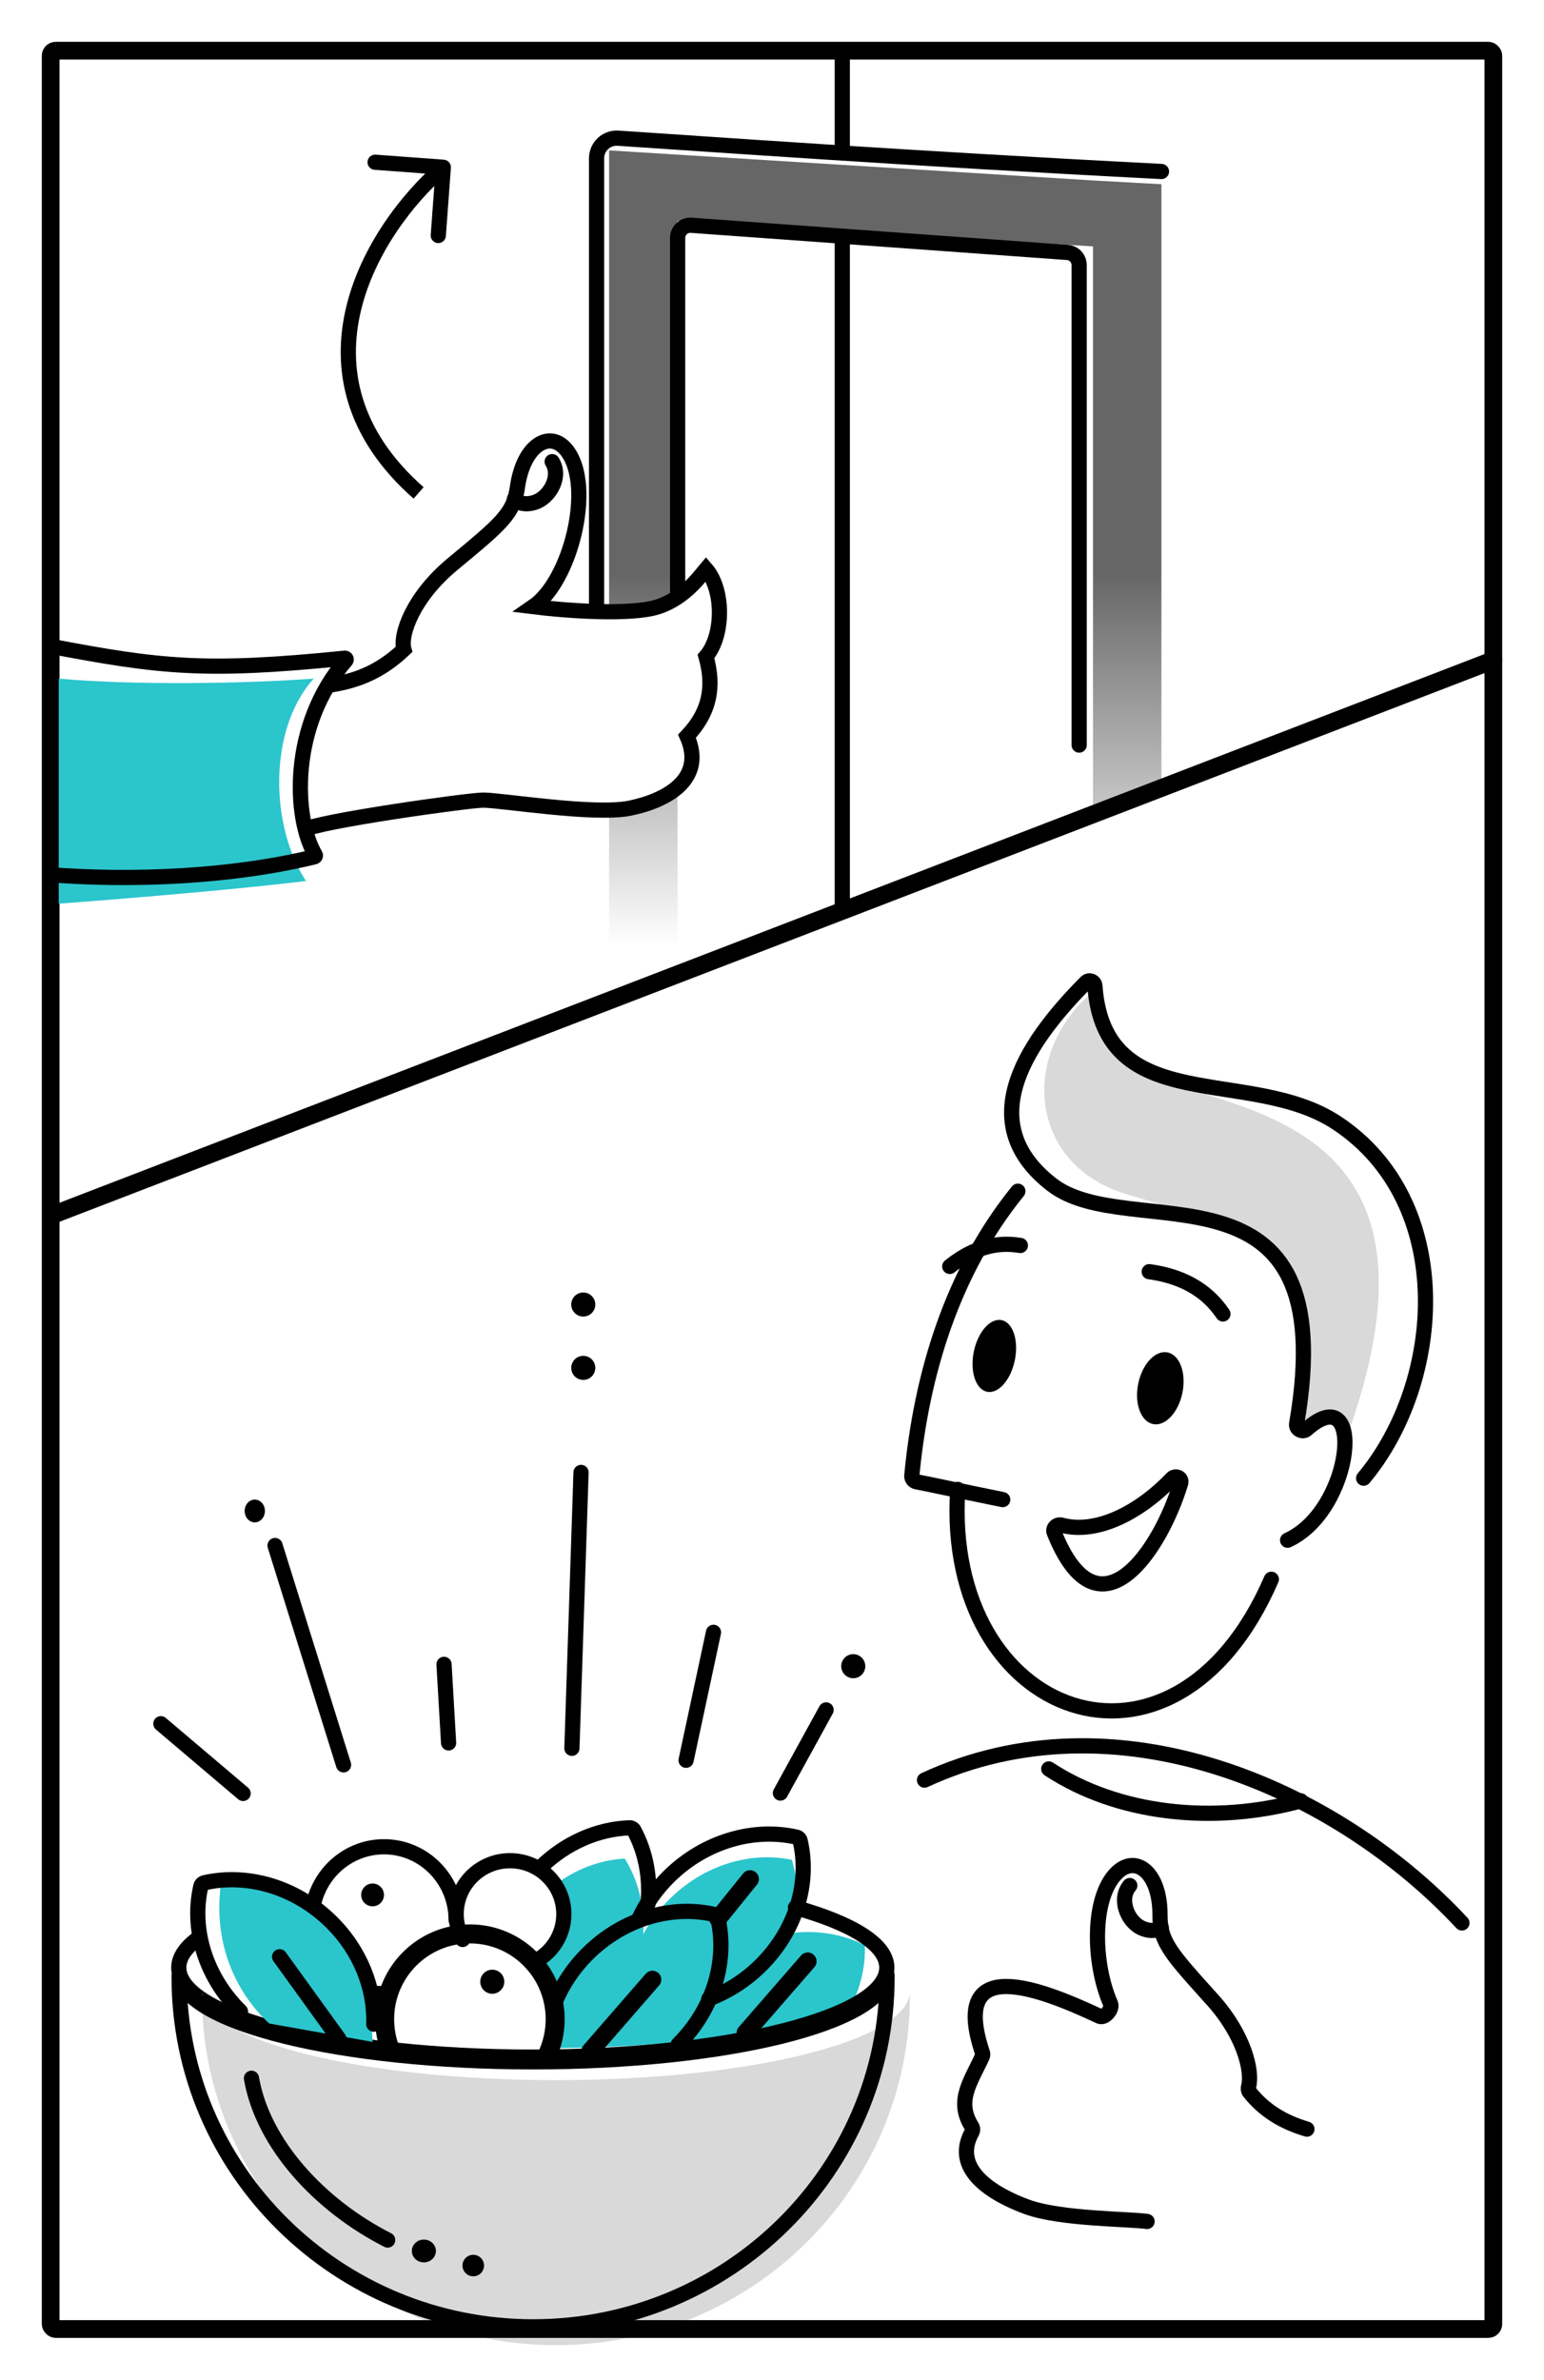 <?xml version="1.0" encoding="UTF-8"?> <svg xmlns="http://www.w3.org/2000/svg" width="1219" height="1878" viewBox="0 0 1219 1878" fill="none"> <rect width="1219" height="1878" fill="white"></rect> <path fill-rule="evenodd" clip-rule="evenodd" d="M436.77 1488.52C441.49 1494.39 444.314 1501.85 444.314 1509.96C444.314 1527.68 430.872 1542.25 413.633 1544.04C427.702 1552.57 437.103 1568.03 437.103 1585.69C437.103 1597.26 433.063 1607.89 426.316 1616.25C444.691 1616.39 463.703 1616.04 483.157 1615.18C554.835 1611.99 619.901 1602.29 668.839 1588.92C678.592 1572.11 683.467 1553.42 682.813 1535.14C665.619 1526.39 645.427 1523.03 624.999 1525.5C630.694 1506.06 630.772 1485.91 625.198 1467.73C591.127 1460.52 552.159 1472.78 524.669 1502.83C517.939 1510.18 512.333 1518.13 507.852 1526.43C509.105 1504.81 503.974 1483.87 493.249 1466.74C473.362 1467.8 453.578 1475.42 436.77 1488.52Z" fill="#2BC5CC"></path> <path d="M271.234 1392.77C267.791 1381.76 233.741 1272.8 217.146 1219.69" stroke="black" stroke-width="12" stroke-linecap="round"></path> <path d="M191.927 1415.34C187.794 1411.84 146.92 1377.2 127 1360.32" stroke="black" stroke-width="12" stroke-linecap="round"></path> <path d="M541.673 1389.17C543.05 1382.74 556.67 1319.18 563.308 1288.2" stroke="black" stroke-width="12" stroke-linecap="round"></path> <path d="M616.153 1415.04C618.448 1410.86 641.148 1369.55 652.211 1349.42" stroke="black" stroke-width="12" stroke-linecap="round"></path> <path d="M465.948 1618.75C469.076 1615.15 500.015 1579.58 515.093 1562.25" stroke="black" stroke-width="14" stroke-linecap="round"></path> <path d="M588.547 1604.32C591.676 1600.73 622.614 1565.16 637.692 1547.83" stroke="black" stroke-width="14" stroke-linecap="round"></path> <path d="M566.913 1514.18C568.52 1512.19 584.41 1492.51 592.154 1482.92" stroke="black" stroke-width="14" stroke-linecap="round"></path> <path d="M354.168 1375.47C353.939 1371.52 351.669 1332.47 350.562 1313.45" stroke="black" stroke-width="12" stroke-linecap="round"></path> <path d="M451.526 1379.71C451.985 1365.85 456.526 1228.79 458.738 1162" stroke="black" stroke-width="12" stroke-linecap="round"></path> <path d="M157.381 1529C146.875 1536.43 141.152 1544.43 141.152 1552.78C141.152 1591.79 266.289 1623.42 420.652 1623.42C575.016 1623.42 700.152 1591.79 700.152 1552.78C700.152 1534.56 672.851 1517.94 628.023 1505.42" stroke="black" stroke-width="12" stroke-linecap="round"></path> <path d="M360.152 1515.42C360.152 1483.38 334.633 1457.42 303.152 1457.42C271.672 1457.42 246.152 1483.38 246.152 1515.42C246.152 1547.45 271.672 1573.42 303.152 1573.42" stroke="black" stroke-width="12" stroke-linecap="round"></path> <path d="M365.252 1530.59C361.999 1524.64 360.152 1517.81 360.152 1510.56C360.152 1487.28 379.18 1468.42 402.652 1468.42C426.124 1468.42 445.152 1487.28 445.152 1510.56C445.152 1527.18 435.449 1541.56 421.352 1548.42" stroke="black" stroke-width="12" stroke-linecap="round"></path> <path fill-rule="evenodd" clip-rule="evenodd" d="M159.543 1573.07H159.458C159.454 1573.67 159.452 1574.27 159.452 1574.87C159.452 1727.22 284.568 1850.72 438.905 1850.72C593.243 1850.72 718.358 1727.22 718.358 1574.87C718.358 1574.27 718.356 1573.67 718.353 1573.07H718.269C714.469 1611.07 590.848 1641.58 438.906 1641.58C286.963 1641.58 163.343 1611.07 159.543 1573.07Z" fill="#D9D9D9"></path> <path d="M427.152 1473.32C446.838 1454.21 472.017 1443.31 497.075 1442.47C498.523 1442.42 499.871 1443.19 500.557 1444.47C509.749 1461.57 513.633 1481.79 511.644 1502.42" stroke="black" stroke-width="12" stroke-linecap="round"></path> <path d="M504.152 1514.95C509.784 1502.65 517.873 1490.95 528.373 1480.64C556.745 1452.78 595.4 1442.2 628.863 1449.81C630.281 1450.13 631.39 1451.23 631.723 1452.65C639.45 1485.5 628.681 1523.44 600.319 1551.3C588.239 1563.16 574.294 1571.89 559.679 1577.42" stroke="black" stroke-width="12" stroke-linecap="round"></path> <path d="M265.144 1524.46C283.274 1542.57 292.339 1558.88 294.152 1611.42L212.565 1596.92C190.808 1577 167.239 1538.95 174.491 1486.42C182.348 1486.42 200.962 1487.14 212.565 1490.04C227.069 1493.66 247.013 1506.34 265.144 1524.46Z" fill="#2BC5CC"></path> <path d="M535.463 1613.42C563.711 1585.26 574.433 1546.89 566.728 1513.68C566.399 1512.26 565.294 1511.16 563.878 1510.83C530.558 1503.15 492.07 1513.84 463.821 1542C452.359 1553.42 443.783 1566.53 438.152 1580.29" stroke="black" stroke-width="12" stroke-linecap="round"></path> <path d="M189.837 1587.36C161.6 1559.49 150.878 1521.52 158.571 1488.65C158.903 1487.23 160.01 1486.13 161.428 1485.81C194.742 1478.2 233.223 1488.78 261.468 1516.66C284.678 1539.57 296.054 1569.3 295.097 1597.42" stroke="black" stroke-width="12" stroke-linecap="round"></path> <path d="M433.24 1622.87L427.816 1620.31L433.24 1622.87ZM306.411 1617.29L300.78 1619.36L306.411 1617.29ZM430.556 1621.53L425.129 1618.97L430.556 1621.53ZM370.997 1521.69C331.338 1521.69 299.188 1553.84 299.188 1593.5H311.188C311.188 1560.47 337.965 1533.69 370.997 1533.69V1521.69ZM442.806 1593.5C442.806 1553.84 410.656 1521.69 370.997 1521.69V1533.69C404.028 1533.69 430.806 1560.47 430.806 1593.5H442.806ZM435.983 1624.09C440.361 1614.8 442.806 1604.43 442.806 1593.5H430.806C430.806 1602.62 428.768 1611.25 425.129 1618.97L435.983 1624.09ZM433.806 1593.5C433.806 1603.1 431.656 1612.18 427.816 1620.31L438.665 1625.43C443.247 1615.74 445.806 1604.91 445.806 1593.5H433.806ZM370.997 1530.69C405.685 1530.69 433.806 1558.81 433.806 1593.5H445.806C445.806 1552.18 412.313 1518.69 370.997 1518.69V1530.69ZM308.188 1593.5C308.188 1558.81 336.308 1530.69 370.997 1530.69V1518.69C329.681 1518.69 296.188 1552.18 296.188 1593.5H308.188ZM312.041 1615.21C309.55 1608.45 308.188 1601.14 308.188 1593.5H296.188C296.188 1602.58 297.808 1611.29 300.78 1619.36L312.041 1615.21ZM299.188 1593.5C299.188 1602.19 300.734 1610.53 303.571 1618.26L314.835 1614.12C312.478 1607.7 311.188 1600.76 311.188 1593.5H299.188ZM310.538 1623.72C314.424 1622.19 316.214 1617.87 314.835 1614.12L303.571 1618.26C302.763 1616.06 303.798 1613.48 306.143 1612.56L310.538 1623.72ZM428.561 1628.92C432.234 1630.75 436.836 1629.3 438.665 1625.43L427.816 1620.31C428.937 1617.93 431.734 1617.09 433.925 1618.18L428.561 1628.92ZM300.78 1619.36C302.26 1623.38 306.716 1625.23 310.538 1623.72L306.143 1612.56C308.422 1611.66 311.134 1612.75 312.041 1615.21L300.78 1619.36ZM425.129 1618.97C423.423 1622.59 424.825 1627.05 428.561 1628.92L433.925 1618.18C436.178 1619.31 436.982 1621.97 435.983 1624.09L425.129 1618.97Z" fill="black"></path> <circle cx="294.152" cy="1495.42" r="9" fill="black"></circle> <circle cx="388.652" cy="1563.92" r="9.5" fill="black"></circle> <circle cx="673.652" cy="1314.92" r="9.5" fill="black"></circle> <ellipse cx="201.152" cy="1192.42" rx="8" ry="9" fill="black"></ellipse> <path d="M267.628 1609.13C264.644 1604.99 235.134 1564.13 220.752 1544.22" stroke="black" stroke-width="12" stroke-linecap="round"></path> <ellipse cx="334.652" cy="1776.42" rx="9.5" ry="9" fill="black"></ellipse> <circle cx="373.652" cy="1787.92" r="8.5" fill="black"></circle> <path d="M700.236 1558.68L694.267 1558.07L694.267 1558.07L700.236 1558.68ZM700.325 1558.69L706.324 1558.65L700.325 1558.69ZM135.43 1558.65C135.426 1559.25 135.424 1559.85 135.424 1560.45H147.424C147.424 1559.87 147.426 1559.3 147.429 1558.73L135.43 1558.65ZM135.424 1560.45C135.424 1716.18 263.299 1842.29 420.877 1842.29V1830.29C269.779 1830.29 147.424 1709.4 147.424 1560.45H135.424ZM420.877 1842.29C578.455 1842.29 706.33 1716.18 706.33 1560.45H694.33C694.33 1709.4 571.975 1830.29 420.877 1830.29V1842.29ZM706.33 1560.45C706.33 1559.85 706.328 1559.25 706.324 1558.65L694.325 1558.73C694.328 1559.3 694.33 1559.87 694.33 1560.45H706.33ZM694.267 1558.07C693.616 1564.44 687.578 1572.14 673.355 1580.18C659.524 1588 639.557 1595.21 614.628 1601.33C564.846 1613.56 496.479 1621.15 420.877 1621.15V1633.15C497.164 1633.15 566.535 1625.5 617.49 1612.99C642.929 1606.74 664.08 1599.21 679.26 1590.63C694.048 1582.27 704.915 1571.91 706.205 1559.29L694.267 1558.07ZM420.877 1621.15C345.275 1621.15 276.908 1613.56 227.126 1601.33C202.197 1595.21 182.23 1588 168.399 1580.18C154.176 1572.14 148.138 1564.44 147.487 1558.07L135.549 1559.29C136.839 1571.91 147.706 1582.27 162.494 1590.63C177.674 1599.21 198.825 1606.74 224.264 1612.99C275.219 1625.5 344.589 1633.15 420.877 1633.15V1621.15ZM700.28 1552.64C697.227 1552.64 694.587 1554.94 694.267 1558.07L706.205 1559.29C705.89 1562.38 703.288 1564.64 700.28 1564.64V1552.64ZM141.474 1552.64C138.151 1552.64 135.451 1555.33 135.43 1558.65L147.429 1558.73C147.409 1562 144.748 1564.64 141.474 1564.64V1552.64ZM706.324 1558.65C706.303 1555.33 703.603 1552.64 700.28 1552.64V1564.64C697.006 1564.64 694.345 1562 694.325 1558.73L706.324 1558.65ZM141.474 1564.64C138.464 1564.64 135.864 1562.38 135.549 1559.29L147.487 1558.07C147.167 1554.94 144.529 1552.64 141.474 1552.64V1564.64Z" fill="black"></path> <path d="M198.53 1640.1C207.486 1692.07 252.698 1740.66 306.078 1767.78" stroke="black" stroke-width="12" stroke-linecap="round"></path> <rect x="40" y="40" width="1139" height="1798" rx="4" stroke="black" stroke-width="14" stroke-linecap="round"></rect> <path d="M41 959L1179 521" stroke="black" stroke-width="14" stroke-linecap="round"></path> <path fill-rule="evenodd" clip-rule="evenodd" d="M688.745 183.412L539.609 340.315V408.795L737.675 192.066L688.745 183.412ZM757.246 193.947L538.043 442.281V488.188L791.733 193.947H757.246Z" fill="white"></path> <path d="M258.426 540.956C279.203 537.954 298.805 531.577 318.903 512.55C315.579 500.541 326.388 470.871 357.218 445.293C395.756 413.321 405.552 405.514 408.575 384.144C413.328 350.543 434.969 338.276 448.117 356.289C469.028 384.937 450.235 458.754 420.914 478.776C444.792 481.778 497.989 485.981 519.751 478.776C541.513 471.571 553.906 453.098 557.382 449.045C571.634 465.435 571.445 501.674 557.382 518.072C563.816 541.081 561.076 561.213 542.42 580.999C557.382 614.859 526.415 631.735 497.567 637.743C469.457 643.597 395.978 631.434 381.47 631.434C369.863 631.434 249.37 648.395 240 655" stroke="black" stroke-width="12"></path> <path d="M435.929 364.312C443.455 376.246 433.832 392.555 422.504 396.354C413.442 399.393 407.821 395.918 406.143 393.801" stroke="black" stroke-width="12" stroke-linecap="round"></path> <path d="M917 135.342C712.537 124.841 553.228 113.29 487.909 109.054C478.726 108.458 471 115.757 471 124.96V479" stroke="black" stroke-width="12" stroke-linecap="round"></path> <path d="M535 470.839V187.748C535 181.942 539.929 177.356 545.72 177.774L842.72 199.222C847.95 199.6 852 203.953 852 209.196L852 588" stroke="black" stroke-width="12" stroke-linecap="round"></path> <path d="M46.36 535.548L46.36 713.17C96.26 709.501 191.935 701.495 241.56 695.248C212.93 651.239 211.875 575.224 247.696 535.548C190.88 539.725 103.314 540.742 46.36 535.548Z" fill="#2BC5CC"></path> <path d="M37.14 690.129C104.07 695.506 183.076 692.1 248.249 676.178C248.914 676.016 249.234 675.272 248.89 674.686C231.513 645.131 228.755 572.425 273.103 521.116C273.702 520.424 273.122 519.347 272.214 519.439C161.419 530.639 126.382 526.412 40.055 510.056" stroke="black" stroke-width="12"></path> <path d="M355.984 132.441C356.227 129.136 353.745 126.26 350.44 126.016L296.586 122.051C293.281 121.808 290.405 124.29 290.162 127.595C289.918 130.899 292.4 133.776 295.705 134.019L343.575 137.543L340.051 185.414C339.808 188.718 342.29 191.595 345.594 191.838C348.899 192.081 351.775 189.6 352.019 186.295L355.984 132.441ZM334.449 384.496C283.017 339.234 274.381 289.492 284.979 245.119C295.701 200.231 326.272 160.398 353.92 136.543L346.08 127.457C317.125 152.441 284.775 194.323 273.308 242.331C261.717 290.856 271.625 345.193 326.522 393.504L334.449 384.496Z" fill="black"></path> <path fill-rule="evenodd" clip-rule="evenodd" d="M534.911 174.455L862.933 194.441V638L916.951 617.5V145.408L862.933 142.412L480.893 118.693V484.562C491.924 483.798 506.764 481.942 513.773 480.77C518.758 479.937 527.655 475.691 534.911 471.825V174.455ZM534.911 621.995C529.865 625.148 523.586 628.818 517.688 631.653C505.162 637.673 496.55 641.436 486.764 641.436H480.893V785.5L534.911 768.725V621.995Z" fill="url(#paint0_linear_127_349)" fill-opacity="0.6"></path> <path d="M665 40L665 125" stroke="black" stroke-width="12"></path> <path d="M665 189L665 714" stroke="black" stroke-width="12"></path> <path d="M1031.83 1680.25C1012.81 1674.61 997.947 1665.48 986.403 1650.95C985.503 1649.81 985.362 1648.28 985.733 1646.88C989.091 1634.24 982.021 1605.67 957.185 1578.11C924.172 1541.48 915.734 1532.49 915.823 1511.23C915.963 1477.81 896.616 1462.79 881.246 1478.47C861.873 1498.24 862.772 1549.2 876.785 1581.28C878.602 1585.44 872.158 1593.1 868.047 1591.17C823.207 1570.2 748.817 1539.98 775.633 1619.91C775.955 1620.87 775.941 1622 775.52 1622.92C766.376 1642.96 754.508 1657.88 767.203 1678.17C768.057 1679.53 768.093 1681.28 767.316 1682.69C751.002 1712.27 784.291 1731.94 810.866 1741.65C837.427 1751.34 891.479 1751.06 905.617 1753.12" stroke="black" stroke-width="12" stroke-linecap="round"></path> <path d="M891.982 1488.02C882.953 1498.58 890.015 1515.84 900.513 1521.15C908.913 1525.4 914.884 1522.81 916.82 1520.99" stroke="black" stroke-width="12" stroke-linecap="round"></path> <path d="M749.834 999.43C775.022 979.341 795.557 981.322 805.594 982.893" stroke="black" stroke-width="12" stroke-linecap="round"></path> <path d="M907.314 1003.58C944.143 1008.6 958.844 1027.32 965.526 1036.95" stroke="black" stroke-width="12" stroke-linecap="round"></path> <path d="M874.004 816.158C881.237 834.677 900.114 839.681 918.692 852.001C983.919 879.317 1150.49 890.026 1064.39 1130.95C1049.03 1119.77 1044.87 1105.92 1024.51 1130.95C1043.14 992.672 1000.29 975.499 889.335 942.4C814.585 920.101 803.889 836.052 860.016 784.869C862.268 789.126 868.218 801.342 874.004 816.158Z" fill="#D9D9D9"></path> <path d="M756.163 1175.42C744.145 1356.18 926.837 1423.99 1003.73 1246.32" stroke="black" stroke-width="12" stroke-linecap="round"></path> <path d="M791.658 1183.45C753.367 1175.69 732.373 1171 723.651 1169.42C721.398 1169.01 719.653 1166.92 719.869 1164.64C727.475 1084.09 752.001 1003.65 803.616 940.059" stroke="black" stroke-width="12" stroke-linecap="round"></path> <ellipse cx="785.025" cy="1070.08" rx="16.542" ry="28.843" transform="rotate(11.456 785.025 1070.08)" fill="black"></ellipse> <ellipse cx="916.082" cy="1095.57" rx="17.815" ry="28.843" transform="rotate(11.456 916.082 1095.57)" fill="black"></ellipse> <path d="M1016.57 1215.51C1068.76 1191.68 1078.57 1086.1 1031.45 1128.01C1028.38 1130.74 1022.99 1127.83 1023.69 1123.77C1061.23 905.458 892.138 982.721 830.392 934.855C769.845 887.919 805.801 827.123 857.443 775.229C859.919 772.74 864.189 774.531 864.439 778.033C871.933 882.911 986.712 840.781 1055.42 886.188C1150.1 948.759 1140.22 1090.49 1076.6 1166.56" stroke="black" stroke-width="12" stroke-linecap="round"></path> <path d="M1154.21 1517.55C1054.2 1410.16 880.432 1335.01 729.903 1404.83" stroke="black" stroke-width="12" stroke-linecap="round"></path> <path d="M1027 1421.17C958.464 1439.9 882.768 1432.05 828 1396" stroke="black" stroke-width="12" stroke-linecap="round"></path> <path d="M925.224 1166.92C902.293 1191.13 867.657 1211.62 838.005 1203.58C834.539 1202.64 830.921 1205.99 832.253 1209.33C867.218 1296.88 916.157 1223.58 932.152 1170.43C933.369 1166.38 928.129 1163.85 925.224 1166.92Z" stroke="black" stroke-width="12" stroke-linecap="round"></path> <circle cx="460.5" cy="1079.5" r="9.5" fill="black"></circle> <circle cx="460.5" cy="1029.5" r="9.5" fill="black"></circle> <defs> <linearGradient id="paint0_linear_127_349" x1="682" y1="452.395" x2="682" y2="746.288" gradientUnits="userSpaceOnUse"> <stop></stop> <stop offset="1" stop-opacity="0"></stop> </linearGradient> </defs> </svg> 